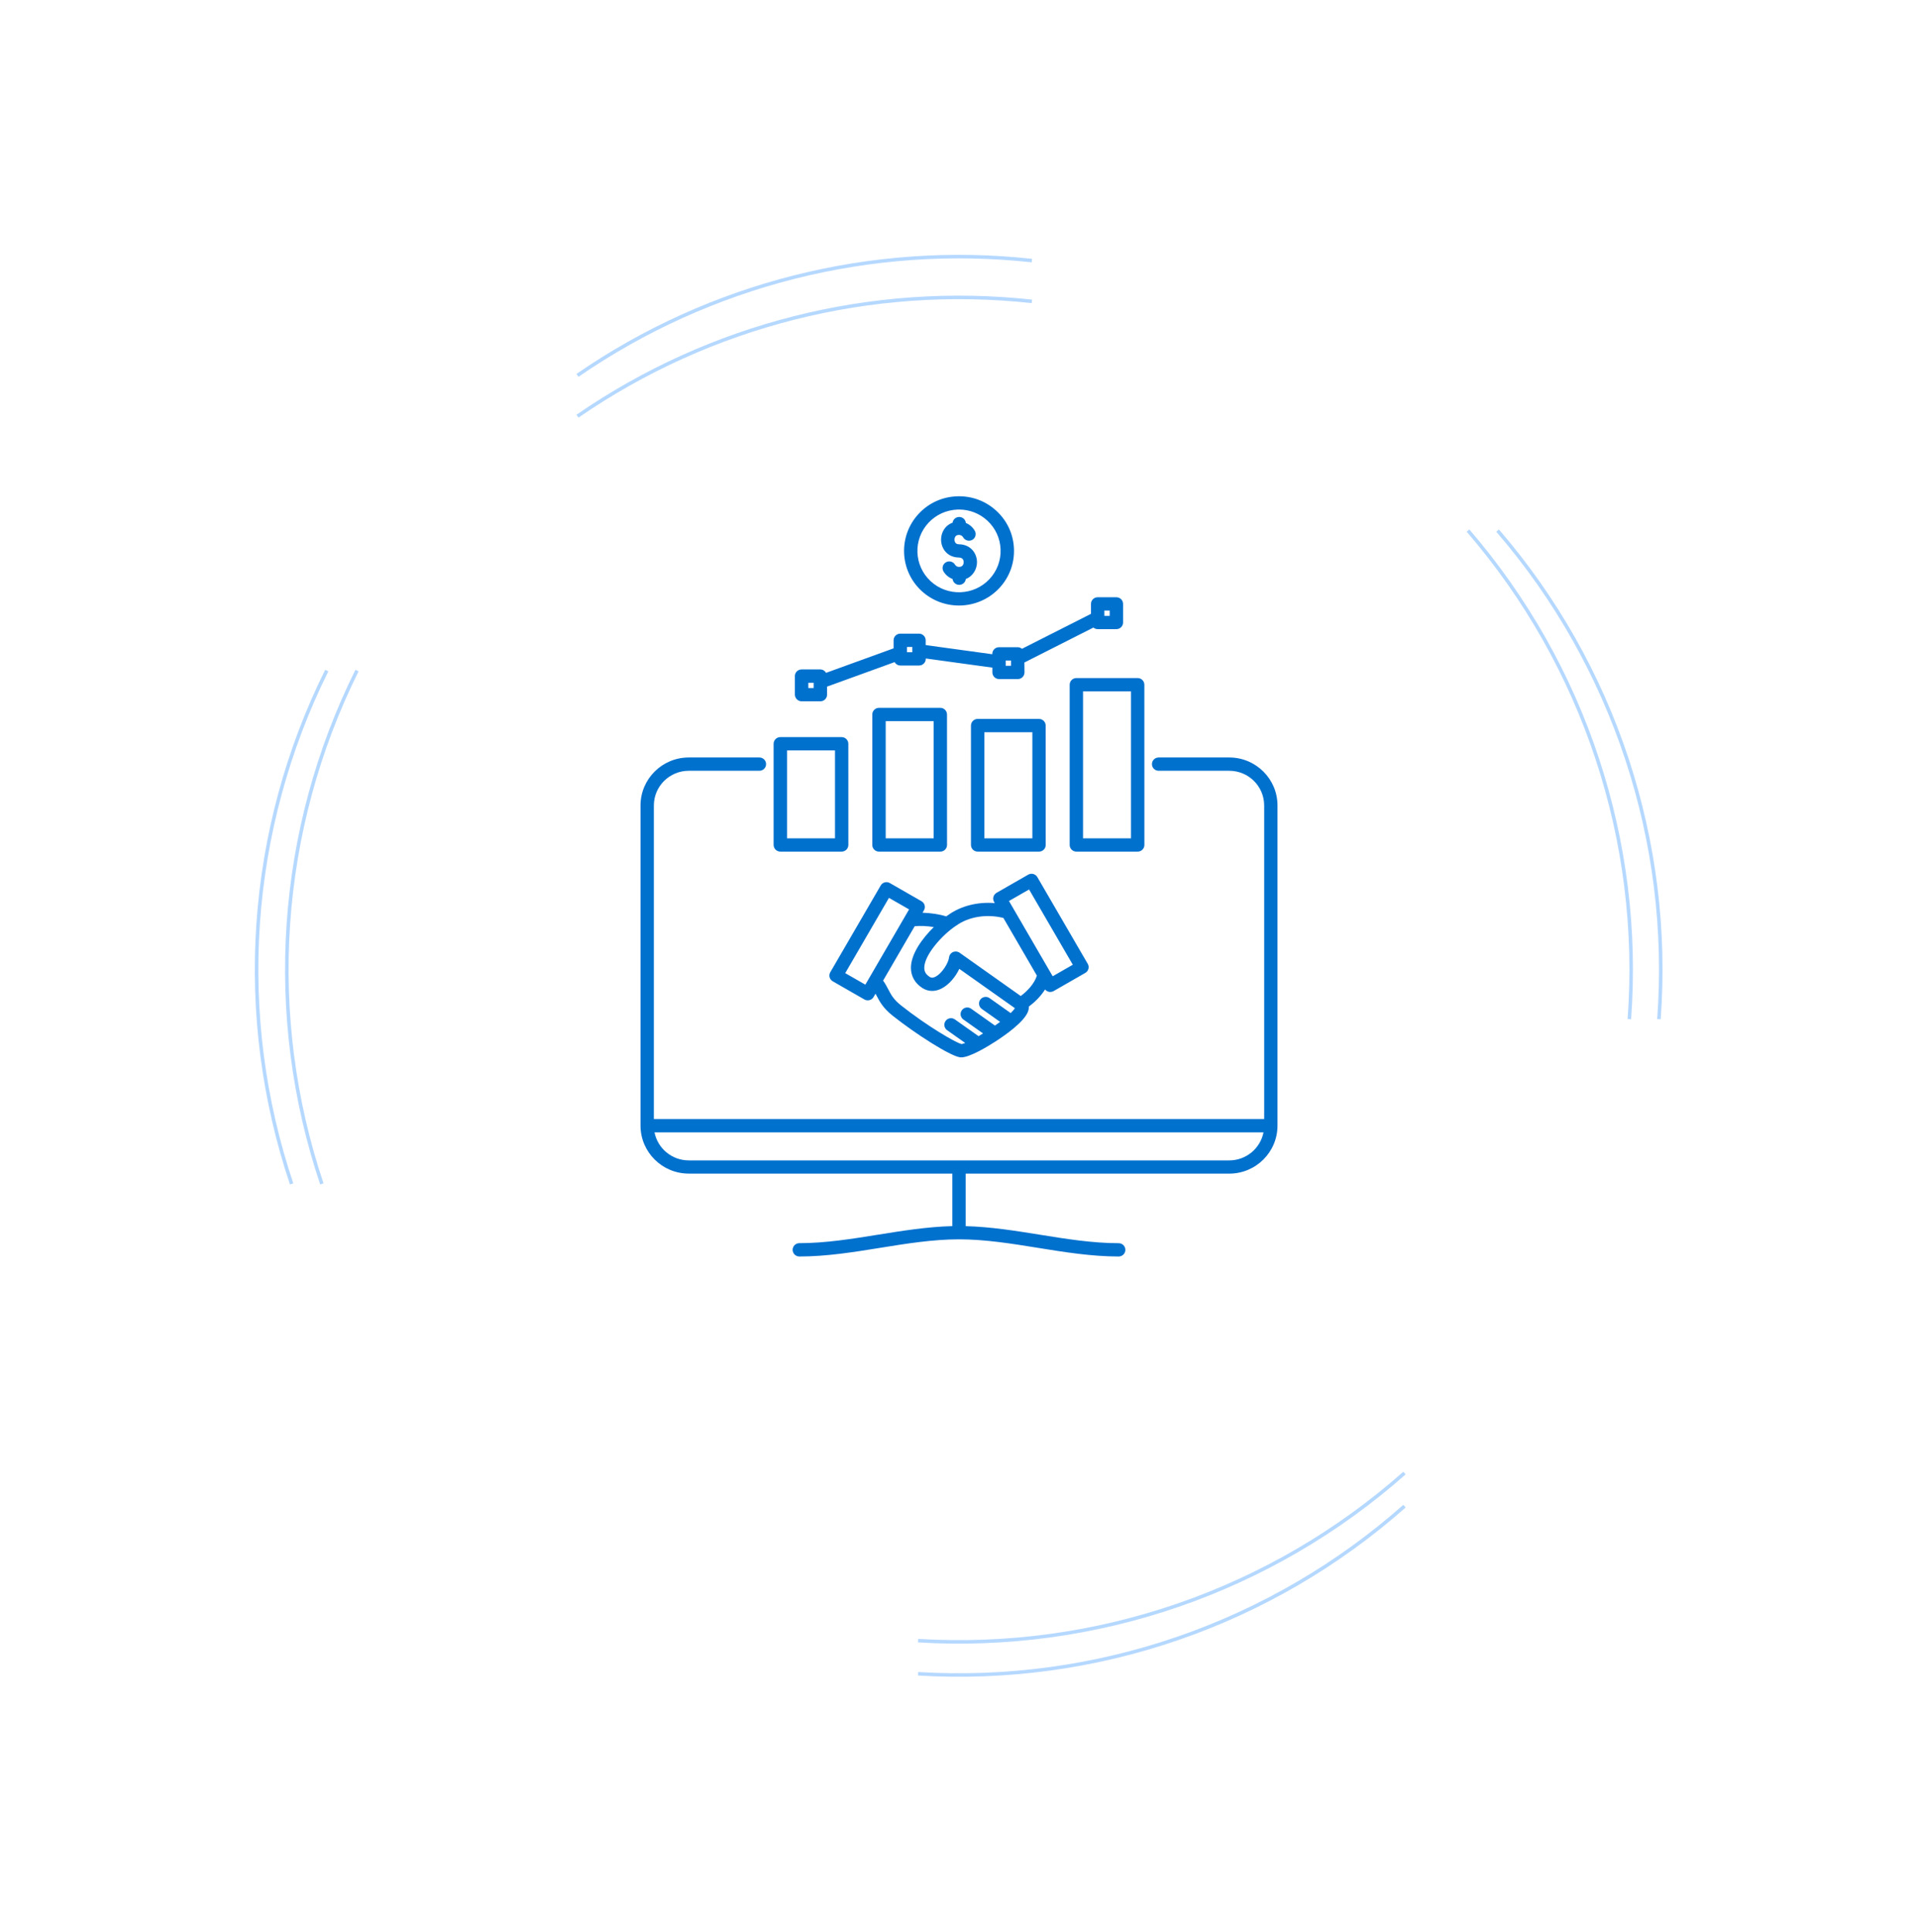 <svg xmlns="http://www.w3.org/2000/svg" width="545" height="549" viewBox="0 0 545 549" fill="none"><path d="M417.139 150.758C450.223 189.118 466.713 239.05 462.981 289.569" stroke="#B5D8FF"></path><path d="M425.545 150.758C458.629 189.118 475.119 239.05 471.387 289.569" stroke="#B5D8FF"></path><path d="M101.441 190.529C90.282 212.992 83.658 237.434 81.945 262.458C80.232 287.482 83.465 312.598 91.459 336.373" stroke="#B5D8FF"></path><path d="M92.849 190.529C81.691 212.992 75.066 237.434 73.353 262.458C71.64 287.482 74.873 312.598 82.867 336.373" stroke="#B5D8FF"></path><path d="M293.205 85.626C247.647 80.657 201.821 92.235 164.09 118.247" stroke="#B5D8FF"></path><path d="M293.205 74.033C247.647 69.065 201.821 80.643 164.09 106.654" stroke="#B5D8FF"></path><path d="M260.87 466.146C285.906 467.673 310.997 464.254 334.712 456.084C358.427 447.914 380.3 435.153 399.083 418.53" stroke="#B5D8FF"></path><path d="M260.87 475.553C285.906 477.08 310.997 473.661 334.712 465.491C358.427 457.321 380.3 444.56 399.083 427.937" stroke="#B5D8FF"></path><path d="M349.297 215.215H329.227C328.176 215.215 327.325 216.061 327.325 217.105C327.325 218.149 328.176 218.995 329.227 218.995H349.297C354.767 218.995 359.214 223.414 359.214 228.85V317.95H185.795V228.85C185.795 223.414 190.242 218.995 195.712 218.995H215.782C216.832 218.995 217.683 218.149 217.683 217.105C217.683 216.061 216.832 215.215 215.782 215.215H195.712C188.15 215.215 182 221.326 182 228.841V319.821C182 327.336 188.149 333.447 195.712 333.447H270.603V348.369C263.511 348.549 256.411 349.692 249.509 350.799C242.146 351.987 234.539 353.211 227.13 353.211C226.08 353.211 225.228 354.057 225.228 355.101C225.237 356.154 226.089 357 227.139 357C234.856 357 242.617 355.749 250.125 354.534C257.489 353.346 265.096 352.122 272.505 352.122C279.913 352.122 287.521 353.346 294.884 354.534C302.392 355.749 310.162 357 317.87 357C318.92 357 319.772 356.154 319.772 355.11C319.772 354.066 318.92 353.22 317.87 353.22C310.461 353.22 302.854 351.996 295.491 350.808C288.598 349.701 281.489 348.558 274.397 348.378V333.456H349.288C356.85 333.456 363 327.345 363 319.83V228.85C363.009 221.335 356.859 215.215 349.297 215.215ZM349.297 329.696H195.713C190.895 329.696 186.864 326.258 185.977 321.722H359.025C358.137 326.258 354.115 329.696 349.297 329.696ZM261.872 167.903C264.879 170.674 268.692 172.043 272.495 172.043C276.689 172.043 280.873 170.378 283.952 167.093C286.796 164.051 288.272 160.1 288.118 155.951C287.964 151.802 286.198 147.968 283.137 145.151C280.076 142.325 276.1 140.858 271.925 141.011C267.75 141.164 263.892 142.919 261.057 145.961C255.197 152.234 255.559 162.08 261.872 167.903ZM263.837 148.526C265.984 146.231 268.909 144.899 272.07 144.782C272.224 144.773 272.369 144.773 272.514 144.773C275.503 144.773 278.346 145.88 280.547 147.914C282.856 150.047 284.197 152.954 284.315 156.095C284.432 159.236 283.309 162.224 281.163 164.528C276.725 169.271 269.226 169.55 264.453 165.14C259.68 160.73 259.399 153.278 263.837 148.526ZM268.067 155.914C267.152 154.276 267.188 152.17 268.157 150.569C268.746 149.588 269.625 148.886 270.675 148.508C270.802 147.59 271.599 146.879 272.559 146.879C273.546 146.879 274.361 147.626 274.452 148.589C275.52 149.021 276.426 149.804 276.997 150.83C277.504 151.739 277.178 152.891 276.263 153.395C275.348 153.899 274.189 153.575 273.682 152.666C273.446 152.252 273.012 151.991 272.532 151.982C272.006 151.973 271.644 152.144 271.427 152.504C271.155 152.954 271.146 153.62 271.4 154.079C271.608 154.457 271.952 154.628 272.486 154.637C275.846 154.691 277.612 157.237 277.612 159.721C277.612 161.647 276.517 163.699 274.443 164.5C274.334 165.445 273.528 166.174 272.559 166.174C271.59 166.174 270.784 165.445 270.675 164.509C269.615 164.104 268.701 163.366 268.103 162.367C267.559 161.476 267.858 160.315 268.755 159.775C269.651 159.235 270.82 159.532 271.363 160.423C271.608 160.828 272.052 161.089 272.532 161.071H272.541C273.736 161.053 273.827 160.036 273.827 159.721C273.827 159.235 273.646 158.425 272.432 158.407C270.521 158.38 268.936 157.471 268.067 155.914ZM221.733 241.964H239.158C240.209 241.964 241.06 241.118 241.06 240.074L241.051 211.32C241.051 210.276 240.2 209.43 239.149 209.43H221.724C220.674 209.43 219.822 210.276 219.822 211.32V240.074C219.841 241.118 220.683 241.964 221.733 241.964ZM223.635 213.21H237.266V238.194H223.635V213.21ZM267.198 241.964C268.249 241.964 269.1 241.118 269.1 240.074L269.091 203.003C269.091 201.959 268.24 201.113 267.189 201.113H249.764C248.713 201.113 247.862 201.959 247.862 203.003V240.074C247.862 241.118 248.713 241.964 249.764 241.964H267.198ZM251.675 204.893H265.305V238.192H251.675V204.893ZM295.238 241.964C296.288 241.964 297.139 241.118 297.139 240.074L297.13 206.152C297.13 205.108 296.279 204.262 295.228 204.262H277.803C276.753 204.262 275.901 205.108 275.901 206.152V240.074C275.901 241.118 276.753 241.964 277.803 241.964H295.238ZM279.714 208.042H293.345V238.192H279.714V208.042ZM303.95 194.542V240.074C303.95 241.118 304.801 241.964 305.852 241.964H323.277C324.327 241.964 325.179 241.118 325.179 240.074L325.17 194.542C325.17 193.498 324.318 192.652 323.268 192.652H305.843C304.801 192.652 303.95 193.498 303.95 194.542ZM307.745 196.432H321.375V238.192H307.745V196.432ZM227.793 199.258H233.109C234.16 199.258 235.011 198.412 235.011 197.368V195.082L254.193 188.125C254.519 188.692 255.126 189.088 255.841 189.088H261.158C262.208 189.088 263.06 188.242 263.06 187.198V187.09L281.988 189.691V191.05C281.988 192.094 282.84 192.94 283.89 192.94H289.207C290.257 192.94 291.108 192.094 291.108 191.05L291.081 188.233L310.689 178.306C311.024 178.585 311.441 178.756 311.903 178.756H317.219C318.27 178.756 319.121 177.91 319.121 176.866V171.583C319.121 170.539 318.27 169.693 317.219 169.693H311.903C310.852 169.693 310.001 170.539 310.001 171.583V174.409L290.393 184.336C290.058 184.057 289.641 183.886 289.179 183.886H283.863C282.812 183.886 281.961 184.732 281.961 185.776V185.884L263.032 183.283V181.924C263.032 180.88 262.181 180.034 261.131 180.034H255.814C254.764 180.034 253.912 180.88 253.912 181.924V184.21L234.73 191.167C234.404 190.6 233.797 190.204 233.082 190.204H227.765C226.715 190.204 225.864 191.05 225.864 192.094V197.377C225.891 198.412 226.742 199.258 227.793 199.258ZM313.805 173.474H315.318V174.977H313.805V173.474ZM285.765 187.667H287.277V189.17H285.765V187.667ZM257.725 183.815H259.237V185.318H257.725V183.815ZM229.685 193.985H231.197V195.488H229.685V193.985ZM296.95 281.131C297.321 281.59 297.873 281.842 298.435 281.842C298.752 281.842 299.078 281.761 299.386 281.59L308.388 276.424C308.823 276.172 309.14 275.758 309.276 275.281C309.403 274.795 309.339 274.282 309.086 273.85L294.758 249.2C294.232 248.3 293.073 247.985 292.167 248.507L283.165 253.673C282.73 253.925 282.413 254.339 282.278 254.816C282.151 255.302 282.214 255.815 282.468 256.247L282.667 256.598C277.876 256.184 273.076 257.363 269.462 259.955C269.272 260.081 269.073 260.216 268.865 260.369C266.936 259.757 264.436 259.388 262.136 259.325L262.543 258.632C262.797 258.2 262.86 257.687 262.733 257.201C262.606 256.715 262.28 256.31 261.846 256.058L252.843 250.892C251.938 250.37 250.769 250.685 250.253 251.585L235.925 276.235C235.672 276.667 235.608 277.18 235.735 277.666C235.862 278.152 236.188 278.557 236.623 278.809L245.625 283.975C245.924 284.146 246.25 284.227 246.576 284.227C247.237 284.227 247.871 283.885 248.224 283.282L248.777 282.328C248.876 282.517 248.976 282.706 249.085 282.904C249.945 284.551 250.914 286.414 253.668 288.601C260.107 293.704 269.843 299.968 272.759 300.4C272.868 300.418 272.986 300.427 273.112 300.427C275.612 300.427 280.747 297.277 282.921 295.873C285.792 294.01 290.791 290.464 292.023 287.611C292.267 287.053 292.367 286.504 292.349 285.991C293.843 284.893 295.645 283.211 296.95 281.131ZM292.412 252.719L304.838 274.102L299.123 277.378L286.698 255.995L292.412 252.719ZM271.663 263.024C275.232 260.441 280.331 259.622 285.113 260.81L294.631 277.19C293.934 279.485 291.824 281.699 290.039 282.986L272.669 270.692C272.641 270.674 272.605 270.665 272.578 270.638C272.524 270.602 272.46 270.566 272.406 270.539C272.352 270.512 272.288 270.485 272.234 270.467C272.18 270.449 272.125 270.431 272.071 270.413C271.998 270.395 271.926 270.377 271.853 270.368C271.826 270.359 271.79 270.35 271.763 270.35H271.7C271.618 270.341 271.546 270.341 271.464 270.35C271.419 270.35 271.364 270.359 271.319 270.359C271.247 270.368 271.174 270.386 271.102 270.404C271.056 270.413 271.002 270.422 270.957 270.44C270.893 270.458 270.821 270.494 270.758 270.521C270.712 270.539 270.667 270.566 270.622 270.584C270.567 270.62 270.504 270.656 270.45 270.701C270.404 270.737 270.359 270.764 270.314 270.8C270.269 270.836 270.223 270.881 270.187 270.926C270.142 270.971 270.096 271.025 270.06 271.079C270.042 271.097 270.033 271.106 270.015 271.133C269.997 271.16 269.988 271.196 269.961 271.223C269.924 271.277 269.888 271.34 269.861 271.403C269.834 271.457 269.807 271.511 269.789 271.565C269.77 271.619 269.743 271.682 269.734 271.736C269.716 271.799 269.707 271.871 269.689 271.934C269.68 271.97 269.671 271.997 269.671 272.033C269.517 273.536 267.696 276.605 265.74 277.541C264.934 277.928 264.49 277.766 264.164 277.55C263.114 276.875 262.643 276.083 262.634 274.994C262.607 271.295 267.832 265.553 271.591 263.06C271.627 263.051 271.645 263.042 271.663 263.024ZM245.888 279.764L240.174 276.488L252.599 255.104L258.314 258.38L245.888 279.764ZM256.032 285.659C253.913 283.976 253.233 282.679 252.445 281.177C252.038 280.394 251.594 279.539 250.933 278.612L259.908 263.159C261.475 262.997 263.504 263.096 265.333 263.402C262.136 266.552 258.821 270.989 258.839 275.021C258.857 277.379 259.98 279.35 262.09 280.718C262.942 281.267 263.884 281.546 264.862 281.546C265.686 281.546 266.537 281.348 267.379 280.943C269.607 279.881 271.528 277.541 272.587 275.273L288.373 286.442C288.147 286.829 287.73 287.306 287.187 287.837L281.182 283.589C280.331 282.986 279.144 283.184 278.538 284.03C277.931 284.876 278.13 286.055 278.981 286.658L284.18 290.339C283.718 290.69 283.229 291.041 282.722 291.392L275.947 286.595C275.096 285.992 273.91 286.19 273.303 287.036C272.696 287.882 272.895 289.061 273.747 289.664L279.335 293.624C278.9 293.894 278.474 294.146 278.058 294.398L271.329 289.637C270.477 289.034 269.291 289.232 268.684 290.078C268.077 290.924 268.277 292.103 269.128 292.706L274.263 296.333C273.837 296.495 273.484 296.603 273.221 296.639C271.555 296.252 263.395 291.499 256.032 285.659Z" fill="#0171CE"></path></svg>